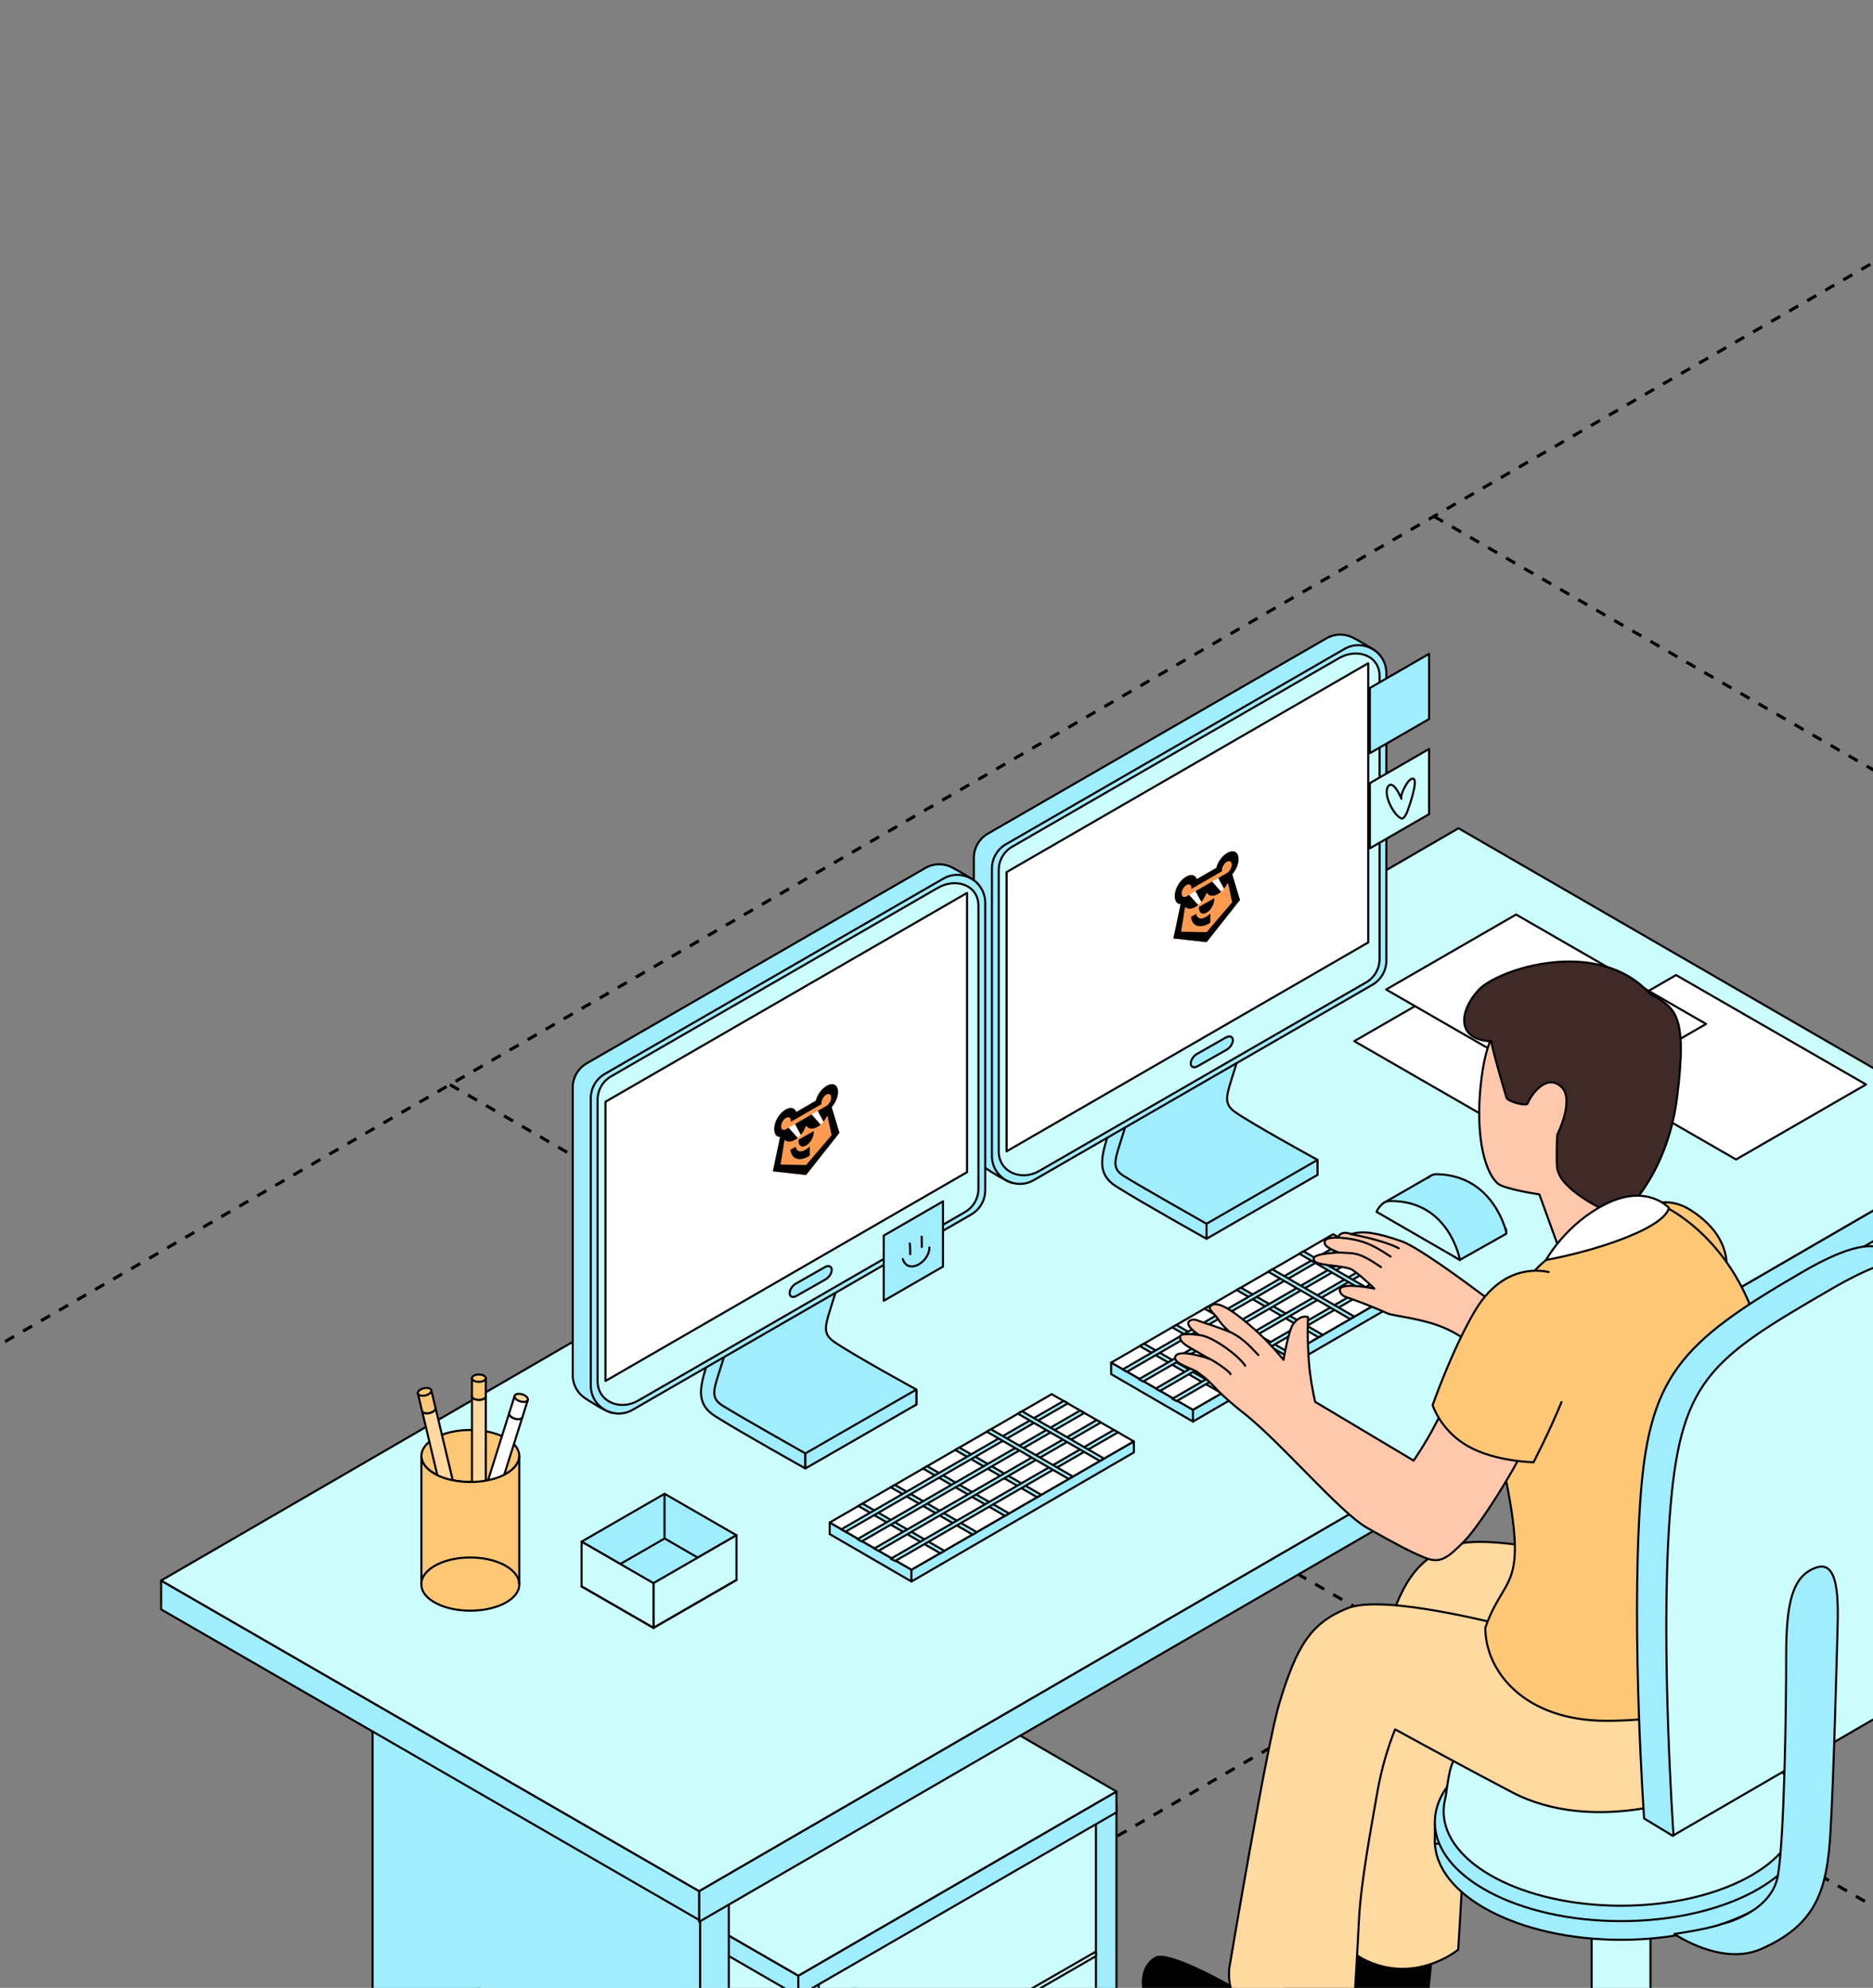 <?xml version="1.0" encoding="UTF-8"?> <svg xmlns="http://www.w3.org/2000/svg" width="360" height="382" viewBox="0 0 360 382" fill="none"><rect x="0" y="0" width="360" height="382" fill="#808080" stroke="none"/><g clip-path="url(#clip0_390_3422)"><path d="M-102.658 317.647L465.005 645.638" stroke="black" stroke-width="0.6" stroke-linejoin="round" stroke-dasharray="2 2"></path><path d="M86.488 208.442L653.799 535.836" stroke="black" stroke-width="0.6" stroke-linejoin="round" stroke-dasharray="2 2"></path><path d="M275.629 99.239L843.379 426.826" stroke="black" stroke-width="0.6" stroke-linejoin="round" stroke-dasharray="2 2"></path><path d="M275.423 535.839L843.065 208.42" stroke="black" stroke-width="0.6" stroke-linejoin="round" stroke-dasharray="2 2"></path><path d="M86.633 426.829L653.898 99.201" stroke="black" stroke-width="0.6" stroke-linejoin="round" stroke-dasharray="2 2"></path><path d="M-102.953 317.819L464.75 -10" stroke="black" stroke-width="0.6" stroke-linejoin="round" stroke-dasharray="2 2"></path><path d="M211.184 346.24V423.548L157.369 454.574L153.441 370.468L211.184 346.24Z" fill="#CBFDFD" stroke="black" stroke-width="0.4" stroke-miterlimit="10" stroke-linecap="round" stroke-linejoin="round"></path><path d="M153.44 456.842L92.09 421.389V346.24L153.44 381.635V456.842Z" fill="#CBFDFD" stroke="black" stroke-width="0.4" stroke-miterlimit="10" stroke-linecap="round" stroke-linejoin="round"></path><path d="M153.441 456.842L157.369 454.575V379.668L153.441 381.933V456.842Z" fill="#9FEDFE" stroke="black" stroke-width="0.4" stroke-miterlimit="10" stroke-linecap="round" stroke-linejoin="round"></path><path d="M210.652 423.856L214.584 421.591V346.682L210.652 348.945V423.856Z" fill="#9FEDFE" stroke="black" stroke-width="0.4" stroke-miterlimit="10" stroke-linecap="round" stroke-linejoin="round"></path><path d="M153.438 383.603L214.583 348.279V344.275L153.438 379.668V383.603Z" fill="#9FEDFE" stroke="black" stroke-width="0.4" stroke-miterlimit="10" stroke-linecap="round" stroke-linejoin="round"></path><path d="M92.117 344.275L153.438 379.668V383.603L92.117 348.209V344.275Z" fill="#9FEDFE" stroke="black" stroke-width="0.4" stroke-miterlimit="10" stroke-linecap="round" stroke-linejoin="round"></path><path d="M153.441 308.754L214.583 344.274L153.438 379.667L92.117 344.274L153.441 308.754Z" fill="#CBFDFD" stroke="black" stroke-width="0.4" stroke-miterlimit="10" stroke-linecap="round" stroke-linejoin="round"></path><path d="M210.654 375.023V375.901L157.371 406.638V405.684L210.654 375.023Z" fill="#CBFDFD" stroke="black" stroke-width="0.4" stroke-miterlimit="10" stroke-linecap="round" stroke-linejoin="round"></path><path d="M134.555 471.964L140.088 468.772V350.572L134.555 353.764V471.964Z" fill="#9FEDFE" stroke="black" stroke-width="0.4" stroke-miterlimit="10" stroke-linecap="round" stroke-linejoin="round"></path><path d="M71.606 317.669L134.551 353.763V471.963L71.606 435.872V317.669Z" fill="#9FEDFE" stroke="black" stroke-width="0.4" stroke-miterlimit="10" stroke-linecap="round" stroke-linejoin="round"></path><path d="M314.688 186.634L377.633 222.728V331.873L314.688 295.783V186.634Z" fill="#CBFDFD" stroke="black" stroke-width="0.4" stroke-miterlimit="10" stroke-linecap="round" stroke-linejoin="round"></path><path d="M134.367 369.32L383.689 224.82V218.918L134.367 363.415V369.32Z" fill="#9FEDFE" stroke="black" stroke-width="0.4" stroke-miterlimit="10" stroke-linecap="round" stroke-linejoin="round"></path><path d="M134.369 363.415L30.969 303.734V309.276L134.369 368.957V363.415Z" fill="#9FEDFE" stroke="black" stroke-width="0.4" stroke-miterlimit="10" stroke-linecap="round" stroke-linejoin="round"></path><path d="M383.691 218.918L280.33 159.165L30.969 303.733L134.369 363.415L383.691 218.918Z" fill="#CBFDFD" stroke="black" stroke-width="0.4" stroke-miterlimit="10" stroke-linecap="round" stroke-linejoin="round"></path><path d="M141.556 303.6L125.6 312.805L111.781 304.833L127.737 295.628L141.556 303.6Z" fill="#CBFDFD" stroke="black" stroke-width="0.4" stroke-miterlimit="10" stroke-linecap="round" stroke-linejoin="round"></path><path d="M141.556 295.028L125.6 304.231L111.781 296.259L127.737 287.056L141.556 295.028Z" fill="#9FEDFE" stroke="black" stroke-width="0.4" stroke-miterlimit="10" stroke-linecap="round" stroke-linejoin="round"></path><path d="M141.556 303.618L125.6 312.82L111.781 304.849L127.737 295.646L141.556 303.618Z" fill="#9FEDFE" stroke="black" stroke-width="0.4" stroke-miterlimit="10" stroke-linecap="round" stroke-linejoin="round"></path><path d="M141.554 295.027V303.6L125.598 312.805V304.23L141.554 295.027Z" fill="#CBFDFD" stroke="black" stroke-width="0.4" stroke-miterlimit="10" stroke-linecap="round" stroke-linejoin="round"></path><path d="M111.781 296.259L125.6 304.23V312.805L111.781 304.834V296.259Z" fill="#CBFDFD" stroke="black" stroke-width="0.4" stroke-miterlimit="10" stroke-linecap="round" stroke-linejoin="round"></path><path d="M296.815 221.108L321.793 206.697L285.282 185.668L260.301 200.079L296.815 221.108Z" fill="white" stroke="black" stroke-width="0.4" stroke-miterlimit="10" stroke-linecap="round" stroke-linejoin="round"></path><path d="M333.678 222.817L358.66 208.405L322.146 187.376L297.164 201.788L333.678 222.817Z" fill="white" stroke="black" stroke-width="0.4" stroke-miterlimit="10" stroke-linecap="round" stroke-linejoin="round"></path><path d="M302.932 211.184L327.913 196.774L291.399 175.744L266.418 190.155L302.932 211.184Z" fill="white" stroke="black" stroke-width="0.4" stroke-miterlimit="10" stroke-linecap="round" stroke-linejoin="round"></path><path d="M253.234 222.892C253.234 222.892 240.826 216.1 237.436 213.726C234.986 212.01 235.751 210.541 237.255 205.655C238.758 200.771 242.041 191.823 242.041 191.823L239.016 191.337C239.016 191.337 219.996 203.599 218.741 207.726C217.485 211.855 209.626 222.942 213.391 225.313C216.435 227.229 227.902 234.408 231.813 236.695C233.107 237.451 242.201 230.489 242.201 230.489L253.234 225.777V222.892Z" fill="#9FEDFE" stroke="black" stroke-width="0.4" stroke-miterlimit="10" stroke-linecap="round" stroke-linejoin="round"></path><path d="M231.898 235.168C231.898 235.168 219.246 228.028 215.936 225.952C213.402 224.361 214.416 222.592 215.919 217.703C217.423 212.818 220.706 203.87 220.706 203.87L217.68 203.385C217.68 203.385 214.158 214.171 212.903 218.301C211.648 222.43 210.793 225.638 214.562 228.012C219.682 231.237 231.895 238.052 231.895 238.052V235.168H231.898Z" fill="#9FEDFE" stroke="black" stroke-width="0.4" stroke-miterlimit="10" stroke-linecap="round" stroke-linejoin="round"></path><path d="M253.233 222.892L231.898 235.168V238.056L253.233 225.777V222.892Z" fill="#9FEDFE" stroke="black" stroke-width="0.4" stroke-miterlimit="10" stroke-linecap="round" stroke-linejoin="round"></path><path d="M187.18 164.859V220.107C187.18 222.05 188.171 223.65 189.592 224.584C190.39 225.109 193.786 227.298 194.757 227.346C195.732 227.394 194.284 225.299 195.234 224.751L260.304 187.218C261.965 186.261 262.99 184.488 262.99 182.574V127.323C262.99 126.202 265.648 126.589 265.097 125.758C264.595 125.003 260.922 123 260.135 122.582C258.595 121.766 256.661 121.681 254.935 122.675L189.866 160.208C188.2 161.172 187.18 162.941 187.18 164.859Z" fill="#9FEDFE" stroke="black" stroke-width="0.4" stroke-miterlimit="10" stroke-linecap="round" stroke-linejoin="round"></path><path d="M233.729 206.581L263.777 189.249C265.439 188.291 266.463 186.519 266.463 184.604V129.357C266.463 125.227 261.989 122.646 258.408 124.712L193.338 162.245C191.68 163.202 190.656 164.975 190.656 166.889V222.137C190.656 226.266 195.129 228.848 198.707 226.781L233.729 206.581Z" fill="#9FEDFE" stroke="black" stroke-width="0.4" stroke-miterlimit="10" stroke-linecap="round" stroke-linejoin="round"></path><path d="M191.961 167.196V221.26C191.961 225.246 196.282 227.023 199.737 225.029L262.571 188.787C264.176 187.863 265.16 186.153 265.16 184.301V129.931C265.16 125.944 260.843 124.472 257.384 126.465L194.554 162.707C192.948 163.635 191.961 165.345 191.961 167.196Z" fill="#CBFDFD" stroke="black" stroke-width="0.4" stroke-miterlimit="10" stroke-linecap="round" stroke-linejoin="round"></path><path d="M235.79 201.709L230.177 204.901C229.497 205.288 228.909 205.076 228.869 204.432C228.829 203.785 229.355 202.94 230.035 202.554L235.648 199.363C236.328 198.976 236.92 199.187 236.959 199.831C236.996 200.478 236.471 201.323 235.79 201.709Z" fill="#9FEDFE" stroke="black" stroke-width="0.4" stroke-miterlimit="10" stroke-linecap="round" stroke-linejoin="round"></path><path d="M262.977 127.455V181.111L193.477 221.245V167.588L262.977 127.455Z" fill="white" stroke="black" stroke-width="0.4" stroke-miterlimit="10" stroke-linecap="round" stroke-linejoin="round"></path><path d="M226.921 173.732L225.526 180.342L231.921 181.055L238.328 172.949L236.84 168.009C237.276 167.524 237.629 166.921 237.842 166.301C238.055 165.681 238.114 165.081 238.011 164.599C237.907 164.118 237.646 163.784 237.271 163.653C236.896 163.522 236.43 163.601 235.949 163.879L235.759 163.989C235.259 164.283 234.777 164.771 234.399 165.365C234.112 165.808 233.899 166.297 233.788 166.774L230.031 168.941C229.812 168.302 229.217 168.004 228.515 168.233C228.377 168.275 228.237 168.334 228.095 168.409L227.904 168.52C227.344 168.842 226.807 169.409 226.411 170.094C226.016 170.779 225.793 171.527 225.793 172.173C225.793 173.152 226.2 173.761 226.921 173.732Z" fill="#FF9B50"></path><path d="M234.168 168.731L232.968 169.413L234.712 171.361C234.903 171.182 235.088 170.987 235.266 170.779L234.168 168.731Z" fill="white"></path><path d="M229.792 171.243L228.55 171.969L230.302 173.916C230.51 173.737 230.712 173.539 230.906 173.323L229.792 171.243Z" fill="white"></path><path d="M232.625 175.553L232.625 177.324C231.79 177.862 230.937 178.095 230.27 177.948C229.494 177.787 229.027 177.182 228.91 176.201L229.901 175.629C230.222 176.916 231.443 176.701 232.625 175.553Z" fill="black"></path><path d="M232.003 175.329C231.977 175.343 231.952 175.36 231.928 175.374C231.904 175.388 231.878 175.403 231.851 175.416C231.175 175.767 230.446 175.591 230.446 174.375L230.446 174.292L233.41 172.583L233.41 172.666C233.41 173.881 232.683 174.897 232.006 175.327L232.003 175.329Z" fill="black"></path><path d="M234.711 171.362C234.547 171.506 234.379 171.633 234.21 171.74L234.205 171.743C234.163 171.77 234.122 171.794 234.083 171.817C234.043 171.84 234.002 171.864 233.962 171.883L233.958 171.885C233.104 172.329 232.375 172.217 231.984 171.604L231.86 171.676C231.66 172.226 231.359 172.761 230.991 173.222L230.909 173.324L229.795 171.244L232.967 169.414L234.711 171.362Z" fill="black"></path><path d="M226.921 173.732C226.2 173.761 225.793 173.152 225.793 172.173C225.793 171.527 226.016 170.779 226.412 170.094C226.808 169.409 227.345 168.842 227.905 168.519L228.095 168.409C228.237 168.334 228.378 168.275 228.516 168.232C229.219 168.003 229.813 168.302 230.032 168.94L233.789 166.773C233.901 166.296 234.113 165.807 234.4 165.365C234.778 164.77 235.259 164.283 235.759 163.989L235.949 163.879C236.43 163.601 236.897 163.52 237.272 163.651C237.648 163.782 237.909 164.116 238.013 164.598C238.116 165.08 238.057 165.681 237.844 166.302C237.63 166.922 237.276 167.525 236.84 168.01L238.328 172.949L231.922 181.055L225.526 180.342L226.921 173.732ZM231.92 179.13L236.831 173.386L236.029 169.693L235.928 169.751C235.763 170.082 235.563 170.398 235.338 170.684L235.264 170.779L234.167 168.731L235.798 167.79C236.048 167.646 236.288 167.393 236.465 167.087C236.642 166.78 236.742 166.446 236.742 166.157C236.742 165.869 236.642 165.649 236.465 165.547C236.288 165.445 236.048 165.469 235.798 165.613C235.78 165.624 235.761 165.636 235.744 165.647C235.577 165.752 235.414 165.907 235.274 166.095C235.134 166.283 235.023 166.497 234.952 166.714C234.89 166.896 234.858 167.075 234.859 167.238C234.858 167.286 234.861 167.332 234.867 167.376L234.867 167.435L228.977 170.833C228.989 170.759 228.995 170.688 228.994 170.62C228.994 170.377 228.922 170.182 228.791 170.067C228.659 169.952 228.475 169.923 228.27 169.987C228.132 170.028 227.989 170.109 227.85 170.224C227.712 170.339 227.582 170.485 227.472 170.65C227.361 170.816 227.271 170.997 227.21 171.179C227.149 171.362 227.118 171.542 227.119 171.704C227.119 171.993 227.217 172.213 227.393 172.317C227.568 172.42 227.807 172.399 228.057 172.257L228.554 171.97L230.306 173.917C230.168 174.032 230.029 174.135 229.888 174.224L229.884 174.226C229.842 174.253 229.801 174.277 229.763 174.299C229.724 174.322 229.683 174.345 229.638 174.368C228.92 174.741 228.277 174.72 227.863 174.325L227.763 174.383L227.013 179.048L231.92 179.13Z" fill="black"></path><path d="M176.132 267.029C176.132 267.029 163.725 260.236 160.335 257.862C157.883 256.146 158.65 254.678 160.153 249.792C161.656 244.907 164.94 235.959 164.94 235.959L161.914 235.474C161.914 235.474 142.894 247.736 141.639 251.862C140.384 255.991 132.524 267.079 136.29 269.449C139.333 271.365 150.8 278.545 154.711 280.832C156.005 281.588 165.099 274.626 165.099 274.626L176.132 269.914V267.029Z" fill="#9FEDFE" stroke="black" stroke-width="0.4" stroke-miterlimit="10" stroke-linecap="round" stroke-linejoin="round"></path><path d="M154.797 279.304C154.797 279.304 142.145 272.165 138.834 270.088C136.301 268.498 137.315 266.729 138.818 261.84C140.321 256.955 143.605 248.007 143.605 248.007L140.578 247.521C140.578 247.521 137.057 258.308 135.802 262.438C134.547 266.567 133.691 269.775 137.46 272.149C142.58 275.374 154.794 282.189 154.794 282.189V279.304H154.797Z" fill="#9FEDFE" stroke="black" stroke-width="0.4" stroke-miterlimit="10" stroke-linecap="round" stroke-linejoin="round"></path><path d="M176.131 267.028L154.797 279.304V282.192L176.131 269.913V267.028Z" fill="#9FEDFE" stroke="black" stroke-width="0.4" stroke-miterlimit="10" stroke-linecap="round" stroke-linejoin="round"></path><path d="M110.082 208.995V264.243C110.082 266.186 111.072 267.786 112.494 268.721C113.292 269.246 116.687 271.434 117.659 271.482C118.634 271.531 117.186 269.436 118.136 268.887L183.206 231.354C184.868 230.397 185.892 228.625 185.892 226.71V171.459C185.892 170.338 188.551 170.725 187.999 169.894C187.498 169.139 183.824 167.136 183.037 166.719C181.497 165.902 179.564 165.817 177.838 166.812L112.768 204.345C111.103 205.308 110.082 207.077 110.082 208.995Z" fill="#9FEDFE" stroke="black" stroke-width="0.4" stroke-miterlimit="10" stroke-linecap="round" stroke-linejoin="round"></path><path d="M113.555 211.026V266.273C113.555 270.402 118.028 272.984 121.606 270.918L186.676 233.385C188.337 232.427 189.361 230.655 189.361 228.74V173.493C189.361 169.364 184.888 166.782 181.308 168.849L116.237 206.381C114.579 207.338 113.555 209.111 113.555 211.026Z" fill="#9FEDFE" stroke="black" stroke-width="0.4" stroke-miterlimit="10" stroke-linecap="round" stroke-linejoin="round"></path><path d="M114.863 211.333V265.396C114.863 269.383 119.184 271.159 122.64 269.165L185.473 232.922C187.079 231.999 188.063 230.289 188.063 228.437V174.067C188.063 170.08 183.745 168.608 180.287 170.601L117.457 206.843C115.851 207.771 114.863 209.481 114.863 211.333Z" fill="#CBFDFD" stroke="black" stroke-width="0.4" stroke-miterlimit="10" stroke-linecap="round" stroke-linejoin="round"></path><path d="M158.693 245.845L153.08 249.037C152.399 249.423 151.811 249.213 151.772 248.568C151.732 247.922 152.257 247.076 152.937 246.691L158.55 243.499C159.231 243.112 159.822 243.323 159.862 243.967C159.898 244.614 159.373 245.459 158.693 245.845Z" fill="#9FEDFE" stroke="black" stroke-width="0.4" stroke-miterlimit="10" stroke-linecap="round" stroke-linejoin="round"></path><path d="M185.874 171.591V225.249L116.375 265.382V211.725L185.874 171.591Z" fill="white" stroke="black" stroke-width="0.4" stroke-miterlimit="10" stroke-linecap="round" stroke-linejoin="round"></path><path d="M149.936 218.484L148.541 225.095L154.936 225.808L161.344 217.701L159.856 212.762C160.292 212.276 160.645 211.674 160.858 211.054C161.071 210.434 161.13 209.833 161.026 209.352C160.922 208.87 160.661 208.536 160.287 208.405C159.912 208.274 159.446 208.354 158.965 208.631L158.774 208.741C158.275 209.035 157.793 209.523 157.414 210.118C157.127 210.56 156.915 211.049 156.803 211.526L153.047 213.693C152.827 213.055 152.233 212.756 151.53 212.986C151.393 213.028 151.252 213.087 151.111 213.162L150.92 213.272C150.36 213.595 149.823 214.161 149.427 214.847C149.031 215.532 148.809 216.28 148.809 216.926C148.809 217.904 149.215 218.513 149.936 218.484Z" fill="#FF9B50"></path><path d="M157.18 213.484L155.98 214.165L157.724 216.113C157.914 215.935 158.1 215.74 158.277 215.532L157.18 213.484Z" fill="white"></path><path d="M152.808 215.995L151.566 216.722L153.317 218.669C153.525 218.49 153.728 218.291 153.922 218.076L152.808 215.995Z" fill="white"></path><path d="M155.641 220.306L155.641 222.077C154.805 222.615 153.953 222.847 153.286 222.701C152.51 222.539 152.043 221.934 151.926 220.953L152.917 220.382C153.238 221.669 154.458 221.453 155.641 220.306Z" fill="black"></path><path d="M155.019 220.081C154.993 220.096 154.968 220.113 154.944 220.126C154.919 220.14 154.894 220.155 154.867 220.169C154.19 220.52 153.462 220.344 153.462 219.127L153.462 219.044L156.426 217.335L156.426 217.418C156.426 218.633 155.698 219.649 155.022 220.079L155.019 220.081Z" fill="black"></path><path d="M157.727 216.115C157.563 216.259 157.395 216.385 157.225 216.493L157.22 216.496C157.179 216.522 157.138 216.547 157.098 216.57C157.059 216.592 157.018 216.616 156.977 216.636L156.974 216.638C156.12 217.082 155.39 216.969 155 216.357L154.876 216.428C154.676 216.978 154.375 217.513 154.006 217.974L153.924 218.077L152.811 215.996L155.983 214.167L157.727 216.115Z" fill="black"></path><path d="M149.936 218.484C149.215 218.513 148.809 217.904 148.809 216.926C148.809 216.28 149.031 215.532 149.427 214.846C149.823 214.161 150.36 213.595 150.92 213.272L151.111 213.162C151.253 213.086 151.394 213.027 151.532 212.985C152.234 212.756 152.828 213.054 153.048 213.692L156.804 211.525C156.916 211.049 157.128 210.56 157.416 210.117C157.794 209.523 158.275 209.035 158.774 208.741L158.965 208.631C159.446 208.353 159.913 208.273 160.288 208.404C160.663 208.535 160.924 208.869 161.028 209.351C161.132 209.833 161.073 210.434 160.859 211.054C160.646 211.675 160.292 212.278 159.856 212.763L161.344 217.701L154.937 225.807L148.542 225.094L149.936 218.484ZM154.936 223.882L159.847 218.138L159.045 214.445L158.944 214.504C158.778 214.835 158.579 215.15 158.354 215.436L158.28 215.532L157.182 213.484L158.814 212.543C159.064 212.398 159.304 212.145 159.481 211.839C159.658 211.533 159.757 211.199 159.757 210.91C159.757 210.621 159.658 210.402 159.481 210.299C159.304 210.197 159.064 210.221 158.814 210.365C158.795 210.376 158.777 210.388 158.76 210.4C158.592 210.505 158.43 210.66 158.29 210.848C158.15 211.036 158.038 211.249 157.967 211.466C157.906 211.648 157.874 211.827 157.874 211.99C157.874 212.038 157.877 212.084 157.883 212.129L157.883 212.188L151.993 215.585C152.005 215.512 152.01 215.441 152.01 215.373C152.01 215.129 151.938 214.934 151.806 214.819C151.675 214.704 151.491 214.676 151.285 214.739C151.148 214.78 151.004 214.861 150.866 214.976C150.728 215.091 150.598 215.237 150.487 215.403C150.376 215.568 150.287 215.749 150.226 215.932C150.165 216.114 150.134 216.294 150.135 216.457C150.134 216.745 150.233 216.966 150.408 217.069C150.584 217.173 150.823 217.151 151.073 217.009L151.57 216.723L153.321 218.669C153.184 218.784 153.044 218.887 152.904 218.976L152.899 218.979C152.858 219.006 152.817 219.03 152.778 219.052C152.74 219.074 152.698 219.098 152.654 219.12C151.936 219.493 151.293 219.473 150.878 219.077L150.778 219.135L150.029 223.8L154.936 223.882Z" fill="black"></path><path d="M181.251 243.395L169.863 249.965V237.438L181.251 230.866V243.395Z" fill="#9FEDFE" stroke="black" stroke-width="0.4" stroke-miterlimit="10" stroke-linecap="round" stroke-linejoin="round"></path><path d="M274.68 138.172L263.293 144.741V132.214L274.68 125.643V138.172Z" fill="#9FEDFE" stroke="black" stroke-width="0.4" stroke-miterlimit="10" stroke-linecap="round" stroke-linejoin="round"></path><path d="M274.68 156.452L263.293 163.021V150.495L274.68 143.923V156.452Z" fill="#CBFDFD" stroke="black" stroke-width="0.4" stroke-miterlimit="10" stroke-linecap="round" stroke-linejoin="round"></path><path d="M213.57 261.855L256.242 237.179L272.039 246.275L229.292 270.948L213.57 261.855Z" fill="white" stroke="black" stroke-width="0.4" stroke-miterlimit="10" stroke-linecap="round" stroke-linejoin="round"></path><path d="M229.292 273.184L213.57 264.067V261.856L229.292 270.949V273.184Z" fill="#9FEDFE" stroke="black" stroke-width="0.4" stroke-miterlimit="10" stroke-linecap="round" stroke-linejoin="round"></path><path d="M229.289 270.949V273.183L272.037 248.378V246.275L229.289 270.949Z" fill="#9FEDFE" stroke="black" stroke-width="0.4" stroke-miterlimit="10" stroke-linecap="round" stroke-linejoin="round"></path><path d="M234.823 267.757L235.625 267.299L219.884 258.212L219.074 258.667L234.823 267.757Z" fill="#9FEDFE" stroke="black" stroke-width="0.4" stroke-miterlimit="10" stroke-linecap="round" stroke-linejoin="round"></path><path d="M241.052 264.165L241.852 263.704L226.111 254.617L225.305 255.073L241.052 264.165Z" fill="#9FEDFE" stroke="black" stroke-width="0.4" stroke-miterlimit="10" stroke-linecap="round" stroke-linejoin="round"></path><path d="M247.263 260.571L248.063 260.108L232.321 251.021L231.516 251.477L247.263 260.571Z" fill="#9FEDFE" stroke="black" stroke-width="0.4" stroke-miterlimit="10" stroke-linecap="round" stroke-linejoin="round"></path><path d="M253.431 256.985L254.234 256.523L238.493 247.437L237.684 247.892L253.431 256.985Z" fill="#9FEDFE" stroke="black" stroke-width="0.4" stroke-miterlimit="10" stroke-linecap="round" stroke-linejoin="round"></path><path d="M216.608 263.61L215.809 263.151L258.547 238.478L259.356 238.934L216.608 263.61Z" fill="#9FEDFE" stroke="black" stroke-width="0.4" stroke-miterlimit="10" stroke-linecap="round" stroke-linejoin="round"></path><path d="M219.707 265.492L218.918 265.04L261.705 240.324L262.514 240.793L219.707 265.492Z" fill="#9FEDFE" stroke="black" stroke-width="0.4" stroke-miterlimit="10" stroke-linecap="round" stroke-linejoin="round"></path><path d="M222.952 267.295L222.148 266.835L264.883 242.156L265.699 242.618L222.952 267.295Z" fill="#9FEDFE" stroke="black" stroke-width="0.4" stroke-miterlimit="10" stroke-linecap="round" stroke-linejoin="round"></path><path d="M226.17 269.239L225.305 268.816L268.185 244.054L268.984 244.516L226.17 269.239Z" fill="#9FEDFE" stroke="black" stroke-width="0.4" stroke-miterlimit="10" stroke-linecap="round" stroke-linejoin="round"></path><path d="M259.498 253.469L260.301 253.006L244.559 243.919L243.75 244.378L259.498 253.469Z" fill="#9FEDFE" stroke="black" stroke-width="0.4" stroke-miterlimit="10" stroke-linecap="round" stroke-linejoin="round"></path><path d="M265.493 250.015L266.292 249.552L250.551 240.465L249.742 240.925L265.493 250.015Z" fill="#9FEDFE" stroke="black" stroke-width="0.4" stroke-miterlimit="10" stroke-linecap="round" stroke-linejoin="round"></path><path d="M159.469 292.589L202.141 267.912L217.938 277.009L175.19 301.682L159.469 292.589Z" fill="white" stroke="black" stroke-width="0.4" stroke-miterlimit="10" stroke-linecap="round" stroke-linejoin="round"></path><path d="M175.19 303.918L159.469 294.802V292.59L175.19 301.684V303.918Z" fill="#9FEDFE" stroke="black" stroke-width="0.4" stroke-miterlimit="10" stroke-linecap="round" stroke-linejoin="round"></path><path d="M175.188 301.683V303.917L217.935 279.113V277.01L175.188 301.683Z" fill="#9FEDFE" stroke="black" stroke-width="0.4" stroke-miterlimit="10" stroke-linecap="round" stroke-linejoin="round"></path><path d="M180.724 298.491L181.527 298.032L165.786 288.945L164.977 289.401L180.724 298.491Z" fill="#9FEDFE" stroke="black" stroke-width="0.4" stroke-miterlimit="10" stroke-linecap="round" stroke-linejoin="round"></path><path d="M186.951 294.9L187.751 294.438L172.009 285.351L171.203 285.806L186.951 294.9Z" fill="#9FEDFE" stroke="black" stroke-width="0.4" stroke-miterlimit="10" stroke-linecap="round" stroke-linejoin="round"></path><path d="M193.162 291.305L193.962 290.843L178.22 281.756L177.414 282.211L193.162 291.305Z" fill="#9FEDFE" stroke="black" stroke-width="0.4" stroke-miterlimit="10" stroke-linecap="round" stroke-linejoin="round"></path><path d="M199.334 287.719L200.136 287.258L184.395 278.17L183.586 278.626L199.334 287.719Z" fill="#9FEDFE" stroke="black" stroke-width="0.4" stroke-miterlimit="10" stroke-linecap="round" stroke-linejoin="round"></path><path d="M162.511 294.345L161.711 293.886L204.449 269.214L205.259 269.669L162.511 294.345Z" fill="#9FEDFE" stroke="black" stroke-width="0.4" stroke-miterlimit="10" stroke-linecap="round" stroke-linejoin="round"></path><path d="M165.606 296.226L164.816 295.773L207.603 271.058L208.413 271.526L165.606 296.226Z" fill="#9FEDFE" stroke="black" stroke-width="0.4" stroke-miterlimit="10" stroke-linecap="round" stroke-linejoin="round"></path><path d="M168.85 298.028L168.047 297.57L210.782 272.89L211.598 273.351L168.85 298.028Z" fill="#9FEDFE" stroke="black" stroke-width="0.4" stroke-miterlimit="10" stroke-linecap="round" stroke-linejoin="round"></path><path d="M172.069 299.973L171.203 299.55L214.083 274.789L214.883 275.25L172.069 299.973Z" fill="#9FEDFE" stroke="black" stroke-width="0.4" stroke-miterlimit="10" stroke-linecap="round" stroke-linejoin="round"></path><path d="M205.397 284.201L206.2 283.739L190.459 274.652L189.648 275.111L205.397 284.201Z" fill="#9FEDFE" stroke="black" stroke-width="0.4" stroke-miterlimit="10" stroke-linecap="round" stroke-linejoin="round"></path><path d="M211.392 280.749L212.191 280.287L196.45 271.2L195.641 271.659L211.392 280.749Z" fill="#9FEDFE" stroke="black" stroke-width="0.4" stroke-miterlimit="10" stroke-linecap="round" stroke-linejoin="round"></path><path d="M289.47 236.203L289.489 237.102L280.561 242.13L265.652 232.158L266.092 231.083L274.948 225.986L289.47 236.203Z" fill="#9FEDFE" stroke="black" stroke-width="0.4" stroke-miterlimit="10" stroke-linecap="round" stroke-linejoin="round"></path><path d="M274.484 226.34C274.889 225.953 275.422 225.637 276.086 225.645C287.176 225.793 289.537 236.87 289.537 236.87" fill="#9FEDFE"></path><path d="M274.484 226.34C274.889 225.953 275.422 225.637 276.086 225.645C287.176 225.793 289.537 236.87 289.537 236.87" stroke="black" stroke-width="0.4" stroke-miterlimit="10" stroke-linecap="round" stroke-linejoin="round"></path><path d="M280.607 242.129L264.578 232.873C264.578 232.873 265.423 230.83 267.122 230.804C278.595 230.632 280.607 242.129 280.607 242.129Z" fill="#CBFDFD" stroke="black" stroke-width="0.4" stroke-miterlimit="10" stroke-linecap="round" stroke-linejoin="round"></path><path d="M275.186 376.077L273.829 389.412C273.829 389.412 267.528 396.149 258.794 390.266C253.588 386.761 244.453 381.306 241.546 375.347C238.642 369.39 239.554 365.831 242.092 364.247C244.628 362.662 257.462 370.135 257.462 370.135L275.186 376.077Z" fill="black" stroke="black" stroke-width="0.4" stroke-miterlimit="10" stroke-linecap="round" stroke-linejoin="round"></path><path d="M256.471 365.528C256.471 365.528 263.584 323.183 265.982 315.291C269.315 304.322 271.988 299.889 279.067 297.055C283.243 295.38 292.919 296.715 302.919 298.876C304.187 307.864 302.975 318.007 298.138 325.711C294.746 323.879 291.386 322.054 288.231 320.321C286.863 323.724 285.638 327.722 284.825 332.339C283.619 339.192 281.618 349.942 281.278 357.045C280.934 364.145 280.273 374.655 280.273 374.655C280.273 374.655 272.883 380.831 263.637 377.216C254.525 373.655 256.471 365.528 256.471 365.528Z" fill="#FFD99F" stroke="black" stroke-width="0.4" stroke-miterlimit="10" stroke-linecap="round" stroke-linejoin="round"></path><path d="M311.574 409.058C308.462 409.058 305.918 406.517 305.918 403.408V351.252C305.918 348.143 308.465 345.602 311.574 345.602C314.686 345.602 317.23 348.143 317.23 351.252V403.408C317.23 406.517 314.686 409.058 311.574 409.058Z" fill="#CBFDFD" stroke="black" stroke-width="0.4" stroke-miterlimit="10" stroke-linecap="round" stroke-linejoin="round"></path><path d="M347.363 353.75C347.363 364.253 331.342 372.769 311.577 372.769C291.811 372.769 275.789 364.253 275.789 353.75C275.789 343.247 291.811 334.731 311.577 334.731C331.338 334.731 347.363 343.247 347.363 353.75Z" fill="#9FEDFE" stroke="black" stroke-width="0.4" stroke-miterlimit="10" stroke-linecap="round" stroke-linejoin="round"></path><path d="M275.789 350.163H347.363V354.302H275.789V350.163Z" fill="#9FEDFE" stroke="black" stroke-width="0.4" stroke-miterlimit="10" stroke-linecap="round" stroke-linejoin="round"></path><path d="M275.789 350.163C275.789 339.659 291.811 331.144 311.577 331.144C331.341 331.144 347.363 339.659 347.363 350.163C347.363 360.667 331.341 369.181 311.577 369.181C291.811 369.181 275.789 360.667 275.789 350.163Z" fill="#9FEDFE" stroke="black" stroke-width="0.4" stroke-miterlimit="10" stroke-linecap="round" stroke-linejoin="round"></path><path d="M277.477 348.1C277.477 347.326 277.569 346.562 277.746 345.814C278.205 343.874 278.358 339.312 279.878 337.613C285.351 331.493 297.974 329.979 311.573 329.979C330.404 329.979 345.669 338.092 345.669 348.1C345.669 358.108 330.404 366.221 311.573 366.221C292.743 366.221 277.477 358.108 277.477 348.1Z" fill="#CBFDFD" stroke="black" stroke-width="0.4" stroke-miterlimit="10" stroke-linecap="round" stroke-linejoin="round"></path><path d="M255.105 388.081L253.751 401.417C253.751 401.417 247.451 408.15 238.716 402.271C233.51 398.766 224.375 393.31 221.472 387.352C218.568 381.394 219.48 377.836 222.017 376.252C224.554 374.667 237.388 382.14 237.388 382.14L255.105 388.081Z" fill="black" stroke="black" stroke-width="0.4" stroke-miterlimit="10" stroke-linecap="round" stroke-linejoin="round"></path><path d="M236.39 377.533C236.39 377.533 243.503 335.187 245.901 327.296C249.234 316.327 251.907 311.894 258.986 309.059C269.224 304.959 312.543 318.912 312.543 318.912L340.818 316.828C340.818 316.828 345.361 333.197 336.408 339.664C327.456 346.13 306.104 352.52 290.674 344.439C283.307 340.584 275.247 336.217 268.147 332.329C266.78 335.736 265.553 339.729 264.741 344.344C263.538 351.196 261.537 361.947 261.193 369.05C260.849 376.149 260.189 386.659 260.189 386.659C260.189 386.659 252.799 392.835 243.552 389.22C234.441 385.659 236.39 377.533 236.39 377.533Z" fill="#FFD99F" stroke="black" stroke-width="0.4" stroke-miterlimit="10" stroke-linecap="round" stroke-linejoin="round"></path><path d="M269.407 238.541C264.924 236.986 262.063 236.405 259.698 237.159C257.61 236.33 257.112 237.841 257.112 237.841C257.112 237.841 253.884 237.607 254.732 239.214C255.079 239.868 257.297 240.694 257.297 240.694C257.297 240.694 255.129 240.799 253.884 241.066C252.612 241.337 252.262 241.772 252.631 242.327C253.233 243.232 258.212 243.185 259.695 243.902C260.851 244.46 264.165 247.628 264.165 247.628C264.165 247.628 258.297 246.433 257.604 247.628C257.376 248.021 257.604 248.909 258.806 249.291C260.841 249.939 265.122 251.655 266.754 252.421C267.756 252.89 273.339 253.332 277.607 255.18C282.205 257.174 285.475 260.571 285.475 260.571L291.042 253.471C291.049 253.467 273.889 240.095 269.407 238.541Z" fill="#FFC8AD" stroke="black" stroke-width="0.4" stroke-miterlimit="10" stroke-linecap="round" stroke-linejoin="round"></path><path d="M295.665 193.13C300.633 189.683 310.19 190.759 314.336 199.51C316.633 204.355 313.388 217.38 312.876 226.529C312.463 233.907 318.829 239.145 318.829 239.145C318.829 239.145 314.937 238.168 308.605 240.775C302.272 243.383 301.634 245.416 301.634 245.416L295.873 229.523C295.873 229.523 289.054 228.51 287.858 227.417C284.984 224.787 283.465 216.961 284.796 206.864C286.778 191.839 293.834 194.397 295.665 193.13Z" fill="#FFC8AD" stroke="black" stroke-width="0.4" stroke-miterlimit="10" stroke-linecap="round" stroke-linejoin="round"></path><path d="M317.121 190.964C321.819 193.681 324.412 194.411 322.351 210.835C320.368 226.632 311.257 233.887 311.257 233.887C311.257 233.887 299.903 229.355 299.292 224.405C299.101 222.843 299.292 218.114 299.292 218.114C299.292 218.114 302.754 211.271 300.072 208.831C297.214 206.234 294.294 210.363 293.626 212.033C293.365 212.684 289.483 211.611 289.527 210.839C288.774 208.32 287.049 202.461 286.616 200.104C279.646 199.82 280.561 194.021 284.307 190.129C288.053 186.235 307.092 179.944 317.121 190.964Z" fill="#3F2A28" stroke="black" stroke-width="0.4" stroke-miterlimit="10" stroke-linecap="round" stroke-linejoin="round"></path><path d="M310.676 235.979C310.676 235.979 317.425 227.724 324.981 232.562C335.713 239.438 330.745 248.363 330.745 248.363L310.676 235.979Z" fill="#FDC776" stroke="black" stroke-width="0.4" stroke-miterlimit="10" stroke-linecap="round" stroke-linejoin="round"></path><path d="M339.692 264.208C336.792 238.479 318.83 231.31 318.83 231.31C318.83 231.31 298.256 238.614 294.229 245.242C289.571 252.909 287.094 273.047 289.095 282.606C293.988 305.995 289.181 302.127 285.484 312.808C285.484 321.182 293.01 330.685 308.765 330.685C324.519 330.685 338.301 326.047 338.301 317.673C338.744 297.007 340.611 272.36 339.692 264.208Z" fill="#FDC776" stroke="black" stroke-width="0.4" stroke-miterlimit="10" stroke-linecap="round" stroke-linejoin="round"></path><path d="M282.92 261.563C282.92 261.563 278.457 268.706 275.682 274.103C274.11 277.162 271.712 280.685 271.712 280.685L252.772 269.382C252.3 267.247 251.801 264.57 251.596 261.93C251.177 256.549 251.421 253.12 251.421 253.12C251.421 253.12 250.146 252.443 248.594 254.393C247.651 255.572 246.707 261.315 246.707 261.315C246.707 261.315 244.266 258.305 241.643 255.922C237.146 251.839 233.575 249.479 232.552 251.186C232.267 251.661 233.638 252.69 234.174 253.555C234.86 254.671 236.294 255.922 236.294 255.922C236.294 255.922 233.552 254.823 231.299 254.156C230.451 253.905 229.714 253.387 228.961 253.661C227.051 254.354 230.463 256.553 230.463 256.553C230.463 256.553 227.81 256.163 227.054 256.553C226.539 256.82 226.747 257.843 228.359 258.774C229.535 259.454 232.369 261.088 232.369 261.088C232.369 261.088 226.502 259.057 225.901 260.698C225.399 262.062 229.188 262.887 230.311 263.797C231.207 264.524 231.639 264.616 234.18 267.326C234.828 268.016 237.348 270.247 238.587 271.191C245.769 276.66 257.477 290.623 262.746 293.594C268.015 296.564 271.13 298.267 273.981 299.386C276.832 300.505 278.223 299.433 281.473 296.145C284.721 292.854 293.538 278.783 294.698 274.112C295.844 269.435 282.92 261.563 282.92 261.563Z" fill="#FFC8AD" stroke="black" stroke-width="0.4" stroke-miterlimit="10" stroke-linecap="round" stroke-linejoin="round"></path><path d="M297.672 244.44C293.549 243.591 287.702 244.621 283.315 252.21C278.927 259.798 275.359 270.02 275.359 270.02C275.359 270.02 276.879 274.925 282.135 277.909C287.391 280.89 294.758 280.995 294.758 280.995C294.758 280.995 297.696 275.372 300.13 269.444" fill="#FDC776"></path><path d="M297.672 244.44C293.549 243.591 287.702 244.621 283.315 252.21C278.927 259.798 275.359 270.02 275.359 270.02C275.359 270.02 276.879 274.925 282.135 277.909C287.391 280.89 294.758 280.995 294.758 280.995C294.758 280.995 297.696 275.372 300.13 269.444" stroke="black" stroke-width="0.4" stroke-miterlimit="10" stroke-linecap="round" stroke-linejoin="round"></path><path d="M297.164 242.129C297.164 242.129 300.94 235.157 308.76 231.309C316.58 227.46 320.742 232.081 320.742 232.081C320.742 232.081 320.867 234.058 314.825 236.834C306.999 240.426 297.164 242.129 297.164 242.129Z" fill="white" stroke="black" stroke-width="0.4" stroke-miterlimit="10" stroke-linecap="round" stroke-linejoin="round"></path><path d="M316.009 349.46L321.527 352.796L362.298 322.624C362.298 322.624 366.61 290.993 365.288 273.579C364.421 262.155 372.299 249.503 370.039 243.316C369.586 242.077 363.681 241.075 362.769 240.418C360.123 238.513 355.259 239.325 346.531 244.38C322.692 258.188 316.816 264.528 315.223 289.082C313.552 314.874 316.009 349.46 316.009 349.46Z" fill="#9FEDFE" stroke="black" stroke-width="0.4" stroke-miterlimit="10" stroke-linecap="round" stroke-linejoin="round"></path><path d="M321.658 352.681L367.947 325.846C367.947 325.846 369.066 294.165 370.937 276.8C373.659 251.52 378.921 232.114 352.179 247.602C328.341 261.409 322.751 265.129 320.871 292.304C319.163 317.06 321.658 352.681 321.658 352.681Z" fill="#CBFDFD" stroke="black" stroke-width="0.4" stroke-miterlimit="10" stroke-linecap="round" stroke-linejoin="round"></path><path d="M330.981 369.729C330.981 369.729 340.512 367.593 341.73 360.394C342.946 353.195 343.323 328.638 343.31 318.204C343.297 307.77 344.595 302.882 348.979 301.271C353.359 299.66 353.362 307.021 353.178 313.369C352.993 319.715 352.471 341.058 351.816 352.231C351.162 363.404 349.002 369.949 338.437 374.561C330.839 377.878 321.82 371.653 321.82 371.653C321.82 371.653 328.632 370.646 330.981 369.729Z" fill="#9FEDFE" stroke="black" stroke-width="0.4" stroke-miterlimit="10" stroke-linecap="round" stroke-linejoin="round"></path><path d="M241.852 260.383C239.871 258.297 238.538 256.85 235.828 255.694" stroke="black" stroke-width="0.4" stroke-miterlimit="10" stroke-linecap="round" stroke-linejoin="round"></path><path d="M230.457 256.569C232.704 256.581 238.065 260.438 239.333 262.453" stroke="black" stroke-width="0.4" stroke-miterlimit="10" stroke-linecap="round" stroke-linejoin="round"></path><path d="M232.039 260.963C232.711 261.018 236.596 263.677 236.503 264.085" stroke="black" stroke-width="0.4" stroke-miterlimit="10" stroke-linecap="round" stroke-linejoin="round"></path><path d="M257.094 240.678C260.436 240.915 260.914 240.418 265.43 243.498" stroke="black" stroke-width="0.4" stroke-miterlimit="10" stroke-linecap="round" stroke-linejoin="round"></path><path d="M257.023 237.801C261.577 238.126 263.614 239.023 267.28 241.477" stroke="black" stroke-width="0.4" stroke-miterlimit="10" stroke-linecap="round" stroke-linejoin="round"></path><path d="M259.695 237.166C265.162 238.242 267.991 239.377 268.845 239.889" stroke="black" stroke-width="0.4" stroke-miterlimit="10" stroke-linecap="round" stroke-linejoin="round"></path><path d="M90.401 274.796C95.594 274.796 99.806 277.034 99.806 279.794C99.806 282.553 95.594 284.791 90.401 284.791C85.208 284.791 80.996 282.553 80.996 279.794C80.996 277.034 85.205 274.796 90.401 274.796Z" fill="#FDC776" stroke="black" stroke-width="0.4" stroke-miterlimit="10" stroke-linecap="round" stroke-linejoin="round"></path><path d="M92.043 269.008C92.777 269.008 93.371 268.691 93.371 268.301V292.119H90.719V268.301C90.715 268.694 91.31 269.008 92.043 269.008Z" fill="#FFD99F" stroke="black" stroke-width="0.4" stroke-miterlimit="10" stroke-linecap="round" stroke-linejoin="round"></path><path d="M90.715 268.301V264.834H93.368V268.301C93.368 268.69 92.773 269.007 92.04 269.007C91.309 269.007 90.715 268.693 90.715 268.301Z" fill="#FDC776" stroke="black" stroke-width="0.4" stroke-miterlimit="10" stroke-linecap="round" stroke-linejoin="round"></path><path d="M90.715 264.839C90.715 265.229 91.309 265.545 92.04 265.545C92.773 265.545 93.368 265.229 93.368 264.839C93.368 264.45 92.773 264.133 92.04 264.133C91.309 264.133 90.715 264.45 90.715 264.839Z" fill="#FDC776" stroke="black" stroke-width="0.4" stroke-miterlimit="10" stroke-linecap="round" stroke-linejoin="round"></path><path d="M82.579 271.526C83.292 271.358 83.797 270.912 83.705 270.532L89.219 293.704L86.639 294.318L81.125 271.147C81.214 271.526 81.865 271.698 82.579 271.526Z" fill="#FFD99F" stroke="black" stroke-width="0.4" stroke-miterlimit="10" stroke-linecap="round" stroke-linejoin="round"></path><path d="M82.9 267.163L83.703 270.536C83.792 270.916 83.287 271.358 82.577 271.529C81.863 271.698 81.212 271.529 81.123 271.15L80.32 267.777L82.9 267.163Z" fill="#FDC776" stroke="black" stroke-width="0.4" stroke-miterlimit="10" stroke-linecap="round" stroke-linejoin="round"></path><path d="M80.32 267.776C80.409 268.155 81.059 268.324 81.773 268.155C82.487 267.986 82.989 267.54 82.9 267.161C82.81 266.781 82.16 266.613 81.446 266.781C80.733 266.95 80.227 267.396 80.32 267.776Z" fill="#FDC776" stroke="black" stroke-width="0.4" stroke-miterlimit="10" stroke-linecap="round" stroke-linejoin="round"></path><path d="M98.931 272.608C99.628 272.83 100.292 272.704 100.407 272.334L93.245 295.05L90.715 294.255L97.877 271.539C97.761 271.909 98.234 272.387 98.931 272.608Z" fill="white" stroke="black" stroke-width="0.4" stroke-miterlimit="10" stroke-linecap="round" stroke-linejoin="round"></path><path d="M98.921 268.231L101.452 269.027L100.407 272.334C100.292 272.704 99.628 272.83 98.931 272.608C98.234 272.387 97.761 271.909 97.877 271.539L98.921 268.231Z" fill="white" stroke="black" stroke-width="0.4" stroke-miterlimit="10" stroke-linecap="round" stroke-linejoin="round"></path><path d="M98.92 268.231C98.804 268.604 99.273 269.083 99.974 269.3C100.674 269.522 101.335 269.396 101.451 269.026C101.566 268.657 101.097 268.174 100.397 267.957C99.7 267.736 99.039 267.857 98.92 268.231Z" fill="#FFD99F" stroke="black" stroke-width="0.4" stroke-miterlimit="10" stroke-linecap="round" stroke-linejoin="round"></path><path d="M90.401 284.796C95.594 284.796 99.806 282.557 99.806 279.798V304.527C99.806 307.287 95.594 309.524 90.401 309.524C85.208 309.524 80.996 307.287 80.996 304.527V279.798C80.996 282.557 85.205 284.796 90.401 284.796Z" fill="#FDC776" stroke="black" stroke-width="0.4" stroke-miterlimit="10" stroke-linecap="round" stroke-linejoin="round"></path><path d="M80.969 304.445C80.969 301.604 85.182 299.302 90.38 299.302C95.578 299.302 99.791 301.604 99.791 304.445" stroke="black" stroke-width="0.4" stroke-miterlimit="10" stroke-linecap="round" stroke-linejoin="round"></path><path d="M127.727 287.287V295.526" stroke="black" stroke-width="0.4" stroke-miterlimit="10" stroke-linecap="round" stroke-linejoin="round"></path><path d="M177.152 237.64C177.152 238.197 177.177 239.815 177.177 239.617" stroke="black" stroke-width="0.4" stroke-miterlimit="10" stroke-linecap="round" stroke-linejoin="round"></path><path d="M174.855 238.946C174.974 239.538 174.949 241.194 174.949 241.003" stroke="black" stroke-width="0.4" stroke-miterlimit="10" stroke-linecap="round" stroke-linejoin="round"></path><path d="M178.638 239.726C178.638 242.532 174.543 245.023 173.523 241.966" stroke="black" stroke-width="0.4" stroke-miterlimit="10" stroke-linecap="round" stroke-linejoin="round"></path><path d="M269.355 153.491C269.016 152.836 270.737 149.269 271.67 149.653C272.588 150.03 270.877 154.949 270.489 155.952C270.382 156.226 269.887 157.46 269.339 157.264C267.877 156.742 265.676 152.47 266.876 151.031C267.895 149.809 269.493 153.756 269.355 153.491Z" stroke="black" stroke-width="0.4" stroke-miterlimit="10" stroke-linecap="round" stroke-linejoin="round"></path></g><defs><clipPath id="clip0_390_3422"><rect width="360" height="382" rx="16" fill="white"></rect></clipPath></defs></svg> 